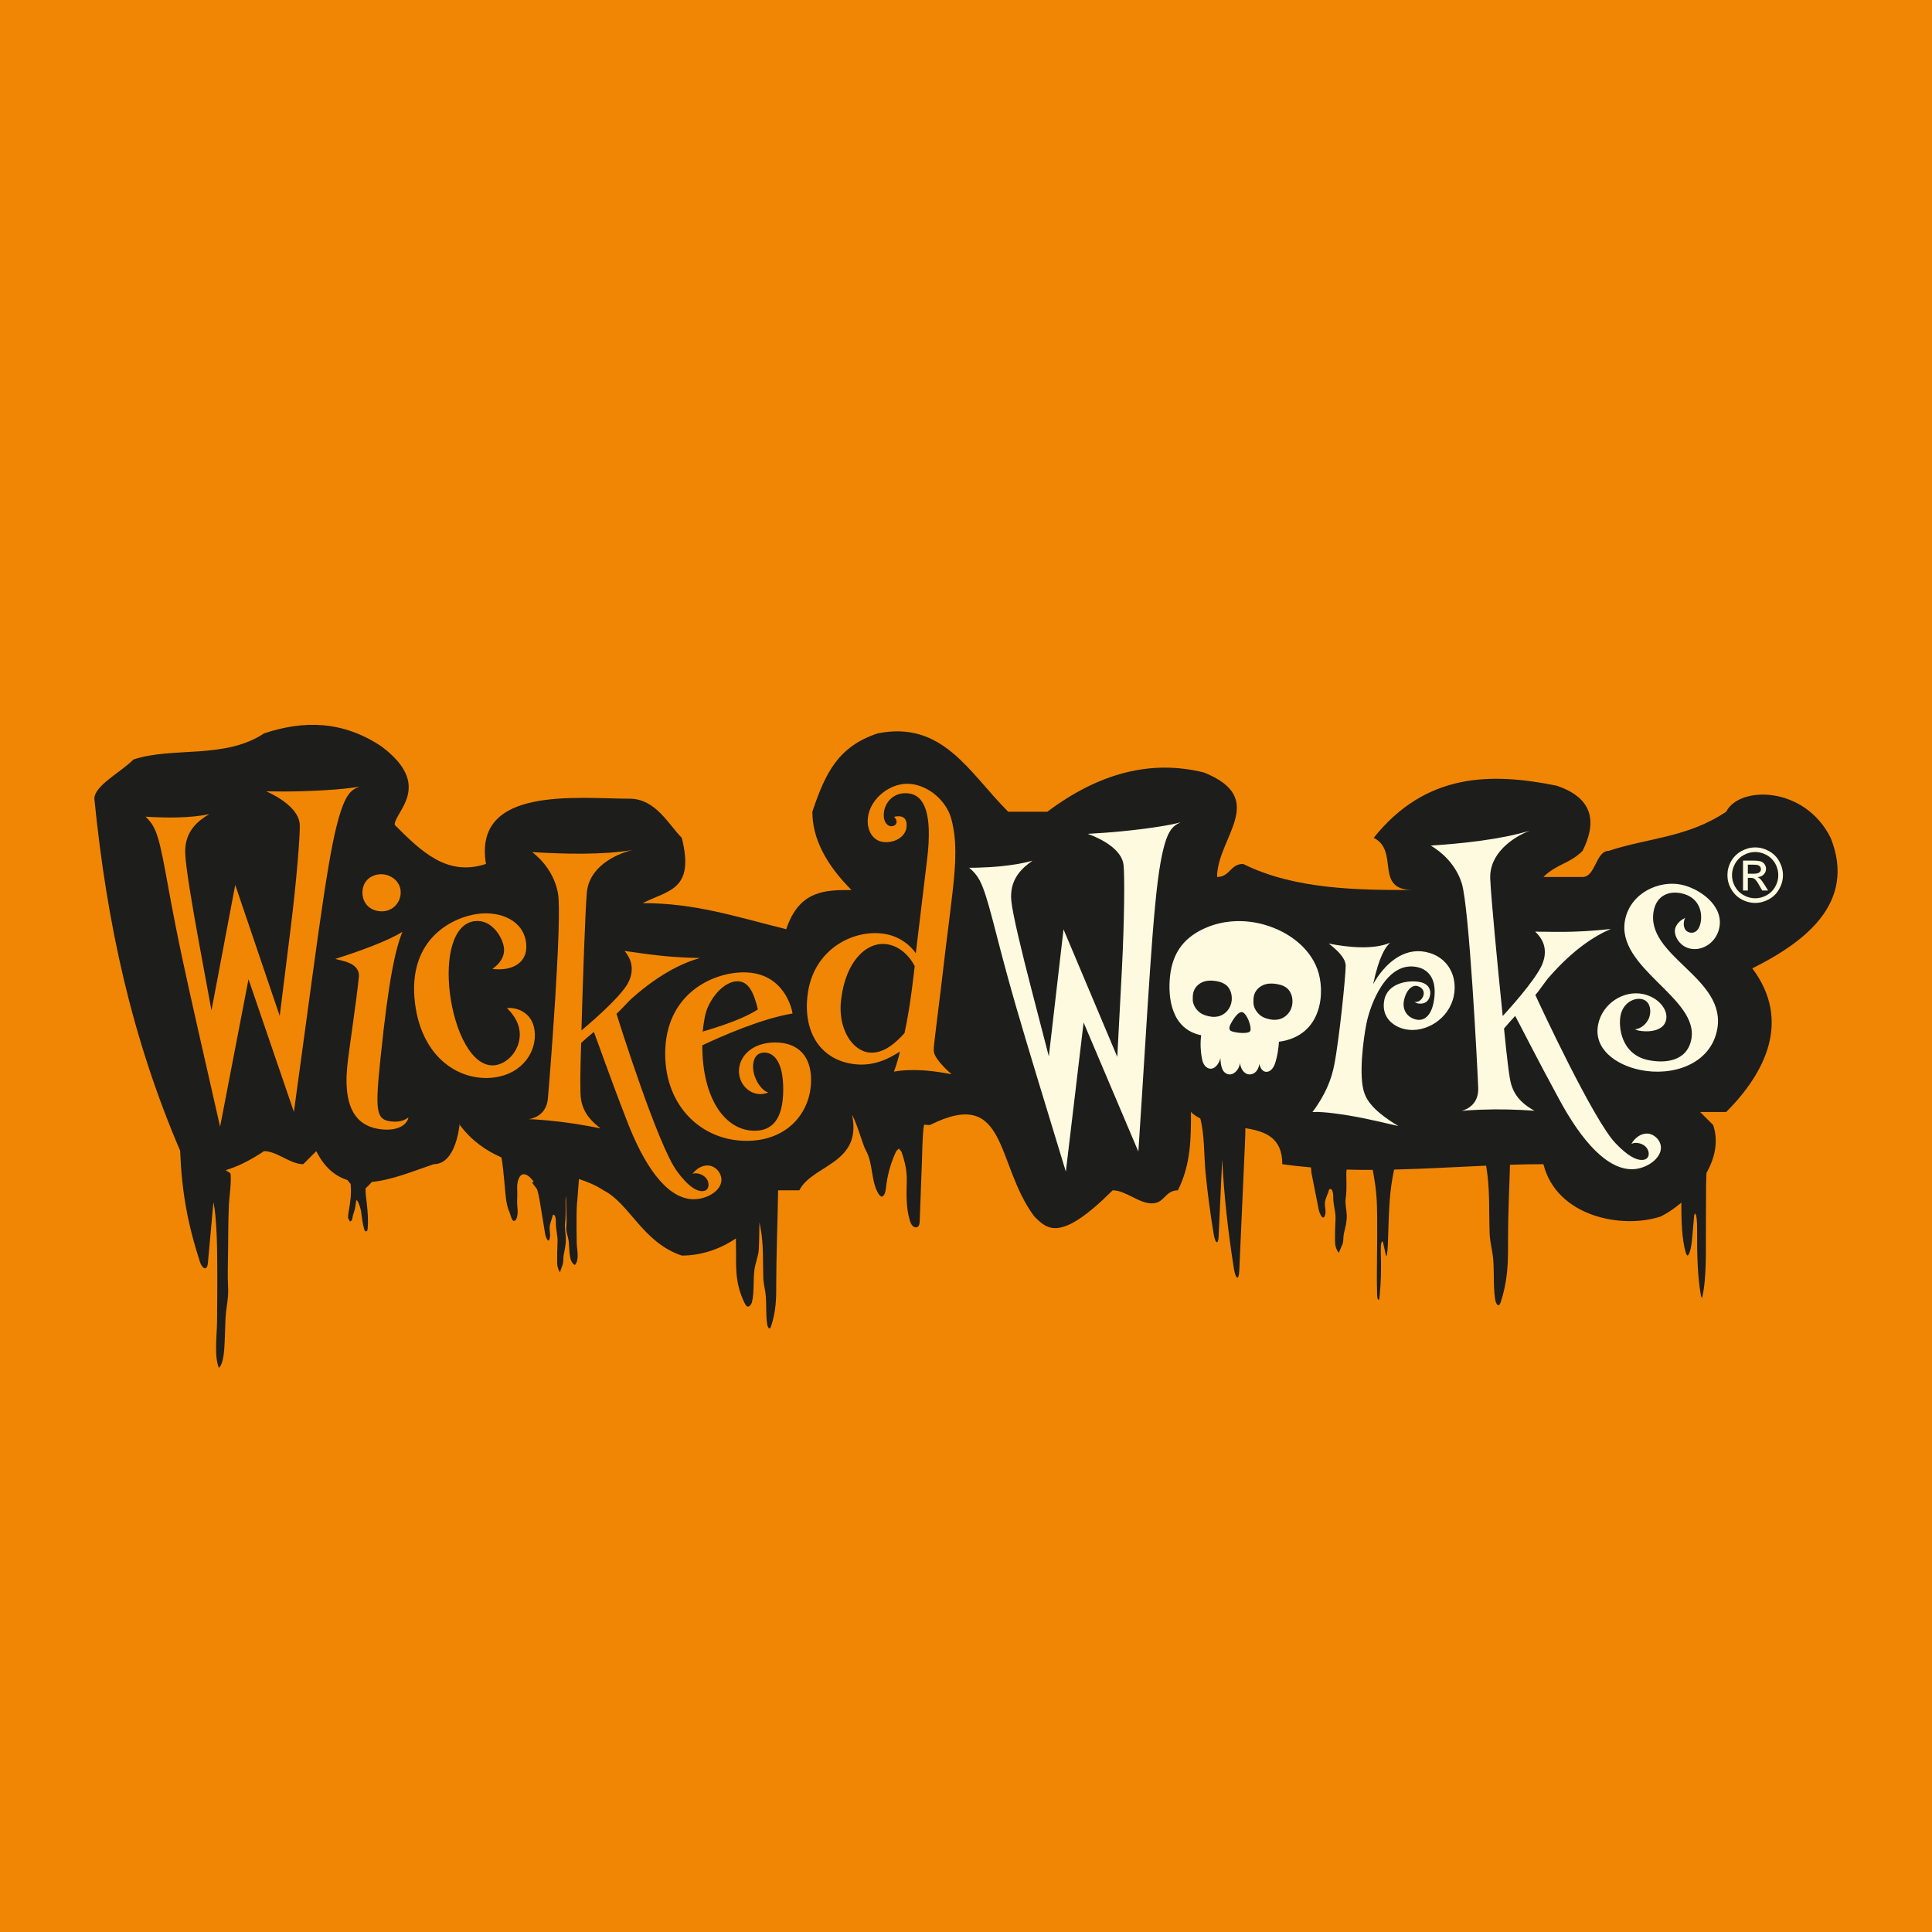 <?xml version="1.0" encoding="UTF-8"?>
<svg xmlns="http://www.w3.org/2000/svg" width="100" height="100" viewBox="0 0 100 100" fill="none">
  <rect width="100" height="100" fill="#F18605"></rect>
  <path d="M94.754 43.366C93.403 40.665 90.024 40.665 89.348 42.015C87.322 43.366 85.293 43.366 83.267 44.041C82.592 44.041 82.592 45.392 81.914 45.392H79.888C80.563 44.717 81.238 44.717 81.914 44.041C82.592 42.691 82.592 41.34 80.563 40.665C77.186 39.986 73.807 39.986 71.103 43.366C72.456 44.041 71.103 46.067 73.131 46.067C70.427 46.067 67.05 46.067 64.346 44.717C63.671 44.717 63.671 45.392 62.995 45.392C62.995 43.366 65.697 41.34 62.32 39.986C59.616 39.311 56.914 39.986 54.21 42.015H52.184C50.155 39.986 48.805 37.285 45.425 37.96C43.399 38.636 42.724 39.986 42.048 42.015C42.048 43.366 42.724 44.717 44.074 46.067C42.724 46.067 41.373 46.067 40.695 48.096C37.993 47.421 35.967 46.746 33.263 46.746C34.614 46.067 35.967 46.067 35.289 43.366C34.614 42.691 33.938 41.34 32.588 41.34C29.884 41.34 24.478 40.665 25.153 44.717C23.127 45.392 21.776 44.041 20.426 42.691C20.426 42.015 22.452 40.665 19.748 38.636C17.721 37.285 15.695 37.285 13.667 37.96C11.641 39.311 8.936 38.636 6.91 39.311C6.235 39.986 4.884 40.665 4.884 41.34C5.533 47.838 6.822 53.713 9.324 59.562C9.406 61.647 9.7 63.303 10.343 65.296C10.407 65.502 10.566 65.746 10.689 65.605C10.742 65.546 10.754 65.44 10.763 65.344C10.857 64.304 10.954 63.265 11.047 62.222C11.139 62.657 11.171 63.138 11.203 63.682C11.235 64.263 11.241 64.865 11.244 65.461C11.253 66.439 11.241 67.416 11.235 68.394C11.229 69.096 11.074 70.223 11.335 70.808C11.511 70.62 11.576 70.221 11.605 69.856C11.646 69.34 11.646 68.817 11.67 68.294L11.676 68.192C11.711 67.631 11.84 67.181 11.805 66.612C11.77 65.992 11.802 65.355 11.805 64.733C11.811 63.928 11.814 63.124 11.849 62.325C11.858 62.064 11.999 61.083 11.925 60.728L11.682 60.566C12.251 60.402 12.912 60.088 13.667 59.583C14.342 59.583 15.017 60.258 15.695 60.258L16.371 59.583C16.794 60.431 17.352 60.88 17.98 61.077C18.036 61.142 18.091 61.209 18.147 61.277C18.197 61.752 18.139 62.211 18.05 62.689C18.03 62.804 18.015 62.918 18.015 63.041L18.115 63.229L18.215 63.162L18.241 63.041C18.265 62.871 18.338 62.718 18.373 62.554L18.441 62.131C18.532 62.07 18.679 62.619 18.688 62.683C18.729 63.015 18.767 63.323 18.855 63.646L18.925 63.746L19.008 63.702L19.031 63.602C19.066 63.159 19.034 62.721 18.984 62.275C18.955 62.02 18.905 61.755 18.928 61.497C19.037 61.415 19.143 61.297 19.245 61.177C20.32 61.074 21.465 60.587 22.452 60.258C23.802 60.258 23.802 57.557 23.802 58.232C24.419 59.054 25.162 59.559 25.952 59.908C26.075 60.475 26.146 61.893 26.216 62.211C26.257 62.401 26.281 62.551 26.363 62.718C26.416 62.83 26.477 63.188 26.598 63.197L26.665 63.174C26.733 63.121 26.756 63.018 26.774 62.927C26.818 62.713 26.78 62.569 26.771 62.363C26.759 62.155 26.78 61.94 26.774 61.732C26.768 61.538 26.756 61.336 26.803 61.151C26.965 60.511 27.376 60.816 27.628 61.168L27.537 61.209L27.793 61.544C27.855 61.738 27.899 61.929 27.931 62.128C28.025 62.707 28.122 63.285 28.216 63.864C28.23 63.961 28.368 64.407 28.451 64.107C28.503 63.919 28.439 63.72 28.448 63.529C28.456 63.332 28.565 63.118 28.603 62.921L28.644 62.865L28.715 62.915C28.771 63.036 28.771 63.168 28.771 63.297C28.768 63.626 28.873 63.966 28.859 64.295C28.841 64.624 28.835 64.956 28.838 65.285L28.844 65.452C28.859 65.593 28.906 65.731 28.982 65.854L29.135 65.417C29.167 65.261 29.149 65.1 29.179 64.941C29.238 64.656 29.296 64.386 29.287 64.093C29.279 63.825 29.217 63.561 29.249 63.297L29.264 63.171C29.29 62.836 29.27 62.489 29.27 62.155C29.27 62.102 29.285 61.987 29.293 61.861C29.302 62.108 29.308 62.352 29.311 62.598C29.314 62.895 29.346 63.197 29.311 63.488C29.282 63.758 29.399 63.972 29.434 64.237L29.44 64.286C29.461 64.533 29.464 64.783 29.502 65.026C29.531 65.2 29.59 65.388 29.757 65.476C30.004 65.2 29.857 64.665 29.851 64.333C29.845 63.87 29.834 63.408 29.842 62.945C29.845 62.66 29.851 62.375 29.884 62.099C29.904 61.917 29.925 61.482 29.966 61.027C30.427 61.174 30.855 61.356 31.237 61.611C32.588 62.287 33.263 64.313 35.289 64.988C36.276 64.988 37.259 64.665 38.09 64.101C38.096 64.457 38.099 64.765 38.099 64.95C38.096 65.382 38.093 65.816 38.161 66.242C38.228 66.685 38.369 67.117 38.575 67.513L38.654 67.613C38.772 67.681 38.892 67.519 38.924 67.387C39.047 66.862 38.98 66.312 39.045 65.757C39.086 65.385 39.256 65.032 39.276 64.653C39.303 64.175 39.294 63.717 39.309 63.262C39.329 63.364 39.347 63.467 39.367 63.567C39.532 64.448 39.476 65.249 39.508 66.142C39.52 66.474 39.617 66.782 39.641 67.111C39.676 67.599 39.638 68.083 39.708 68.544C39.726 68.661 39.793 68.802 39.864 68.744L39.908 68.656C40.025 68.306 40.105 67.927 40.143 67.537C40.181 67.161 40.181 66.779 40.178 66.4C40.175 65.264 40.254 62.983 40.275 61.611H41.373C42.037 60.284 44.644 60.252 44.101 57.695C44.389 58.223 44.65 59.248 44.82 59.55C45.202 60.22 45.073 61.195 45.495 61.829L45.592 61.926C45.742 61.987 45.83 61.729 45.851 61.538C45.918 60.854 46.103 60.188 46.385 59.589L46.526 59.448L46.664 59.618C46.846 60.158 46.952 60.61 46.934 61.18C46.914 61.841 46.899 62.507 47.084 63.141C47.119 63.262 47.166 63.388 47.251 63.464C47.337 63.544 47.469 63.555 47.542 63.461C47.592 63.391 47.601 63.288 47.604 63.197C47.642 62.184 47.68 61.171 47.718 60.158C47.727 59.947 47.739 58.716 47.827 58.214C47.927 58.22 48.029 58.232 48.129 58.232C52.184 56.203 51.509 60.258 53.535 62.962C54.21 63.638 54.886 64.313 57.59 61.611C58.265 61.611 58.941 62.287 59.616 62.287C60.291 62.287 60.291 61.611 60.967 61.611C61.645 60.258 61.645 58.907 61.645 57.557C61.786 57.698 61.95 57.803 62.129 57.894C62.358 58.81 62.311 59.773 62.399 60.698C62.502 61.758 62.646 62.815 62.819 63.872C62.86 64.122 62.957 64.418 63.034 64.248C63.066 64.175 63.075 64.046 63.078 63.928C63.139 62.622 63.198 61.315 63.26 60.008C63.36 61.911 63.55 63.658 63.865 65.655C63.909 65.934 64.014 66.268 64.097 66.075C64.132 65.992 64.141 65.849 64.147 65.719C64.232 63.784 64.32 61.852 64.405 59.917C64.425 59.415 64.461 58.875 64.461 58.394C65.497 58.558 66.372 58.884 66.372 60.258C66.877 60.331 67.368 60.381 67.855 60.425C67.867 60.56 67.876 60.669 67.881 60.71C68.011 61.353 68.137 61.993 68.263 62.636C68.284 62.745 68.472 63.241 68.58 62.906C68.651 62.698 68.566 62.478 68.577 62.266C68.589 62.046 68.733 61.811 68.786 61.591L68.842 61.529L68.936 61.582C69.009 61.717 69.009 61.864 69.009 62.005C69.009 62.375 69.15 62.754 69.126 63.118C69.106 63.482 69.097 63.849 69.1 64.216L69.109 64.401C69.126 64.556 69.191 64.709 69.294 64.847L69.502 64.363C69.546 64.187 69.52 64.007 69.561 63.834C69.64 63.517 69.719 63.218 69.708 62.889C69.693 62.595 69.611 62.301 69.655 62.008L69.672 61.867C69.711 61.494 69.684 61.112 69.684 60.739C69.684 60.698 69.69 60.625 69.702 60.537C70.154 60.552 70.603 60.554 71.05 60.552C71.07 60.654 71.094 60.757 71.108 60.857C71.164 61.18 71.211 61.512 71.24 61.861C71.273 62.252 71.279 62.657 71.282 63.056C71.299 64.374 71.243 65.696 71.279 67.011L71.296 67.205L71.358 67.296C71.387 67.278 71.402 67.181 71.408 67.096C71.481 66.359 71.493 65.74 71.475 65C71.469 64.803 71.446 64.263 71.552 64.254C71.608 64.251 71.693 64.921 71.763 65.038L71.793 64.906C71.816 64.762 71.825 64.598 71.834 64.439C71.866 63.679 71.875 62.906 71.93 62.155C71.972 61.565 72.051 61.051 72.157 60.537C73.736 60.499 75.307 60.405 76.922 60.334C77.128 61.532 77.06 62.633 77.104 63.855C77.122 64.325 77.26 64.762 77.292 65.229C77.342 65.919 77.289 66.606 77.389 67.261C77.415 67.425 77.512 67.628 77.606 67.54L77.671 67.419C77.835 66.923 77.95 66.386 78.006 65.834C78.058 65.302 78.058 64.759 78.055 64.222C78.053 62.909 78.117 61.6 78.158 60.287C78.728 60.27 79.303 60.258 79.888 60.258C80.563 62.962 83.943 63.638 85.969 62.962C86.297 62.798 86.668 62.551 87.026 62.249C87.026 63.168 87.046 64.101 87.252 64.83C87.275 64.912 87.316 65.003 87.363 64.982L87.419 64.906C87.534 64.65 87.569 64.304 87.595 63.975C87.628 63.623 87.657 63.27 87.689 62.915L87.728 62.798L87.792 62.901C87.842 63.153 87.842 63.432 87.842 63.702C87.842 64.868 87.848 65.96 88.042 67.082L88.097 67.193C88.353 66.113 88.285 64.633 88.297 63.438C88.303 62.727 88.306 62.017 88.306 61.306C88.306 61.195 88.318 60.968 88.326 60.713C88.755 59.953 88.961 59.092 88.673 58.232L87.998 57.557H89.348C91.374 55.528 92.728 52.826 90.699 50.122C93.403 48.772 96.105 46.746 94.754 43.366Z" fill="#1D1D1B"></path>
  <path d="M46.818 53.471C46.41 53.929 45.746 54.566 44.98 54.478C44.09 54.372 43.362 53.218 43.532 51.768C43.77 49.715 44.868 48.752 45.863 48.867C46.545 48.946 47.073 49.472 47.346 50.006C47.102 52.12 46.962 52.775 46.818 53.471ZM48.841 49.991C48.973 48.832 49.129 47.692 49.299 46.221C49.484 44.627 49.537 43.438 49.225 42.331C48.952 41.435 48.092 40.687 47.161 40.578C46.125 40.458 45.038 41.318 44.924 42.313C44.847 42.956 45.162 43.517 45.719 43.582C46.28 43.646 46.862 43.335 46.92 42.818C46.973 42.384 46.753 42.272 46.589 42.255C46.486 42.243 46.38 42.252 46.272 42.281C46.386 42.378 46.415 42.486 46.404 42.569C46.389 42.692 46.254 42.783 46.09 42.763C45.943 42.745 45.693 42.548 45.752 42.052C45.816 41.491 46.295 40.98 47.02 41.065C47.869 41.165 48.259 42.155 47.995 44.413C47.854 45.634 47.693 46.855 47.402 49.34C47.17 48.999 46.606 48.429 45.652 48.318C44.078 48.136 42.067 49.184 41.797 51.524C41.565 53.512 42.54 54.886 44.237 55.083C45.314 55.209 46.128 54.716 46.58 54.431C46.498 54.78 46.424 55.045 46.272 55.467C46.894 55.35 47.669 55.376 48.248 55.444C48.6 55.485 48.929 55.544 49.258 55.602C48.914 55.312 48.312 54.716 48.333 54.361C48.327 54.234 48.353 54.008 48.392 53.676C48.477 52.931 48.641 51.709 48.841 49.991ZM36.661 52.082C36.996 51.351 37.621 50.79 38.165 50.79C38.749 50.79 39.019 51.374 39.227 52.249C38.77 52.54 38.059 52.895 36.37 53.395C36.432 52.875 36.494 52.417 36.661 52.082ZM40.123 53.958C38.893 53.958 38.247 54.71 38.247 55.441C38.247 56.108 38.77 56.63 39.351 56.63C39.477 56.63 39.624 56.607 39.771 56.545C39.456 56.483 38.978 55.858 38.978 55.212C38.978 54.792 39.166 54.481 39.562 54.481C40.082 54.481 40.54 55.001 40.54 56.378C40.54 57.922 39.979 58.527 39.06 58.527C37.539 58.527 36.35 56.88 36.35 54.105C37.413 53.606 39.415 52.728 41.022 52.458C41.001 52.27 40.605 50.329 38.496 50.329C36.89 50.329 34.43 51.436 34.43 54.542C34.43 57.276 36.329 59.05 38.643 59.05C40.792 59.05 41.982 57.546 41.982 55.899C41.982 54.71 41.353 53.958 40.123 53.958ZM36.679 60.327C36.368 60.297 36.056 60.48 35.845 60.755C35.91 60.738 35.974 60.723 36.056 60.732C36.368 60.758 36.702 60.999 36.67 61.372C36.652 61.56 36.517 61.672 36.288 61.651C35.977 61.625 35.563 61.337 35.04 60.62C34.066 59.32 32.04 52.898 31.91 52.47C32.16 52.261 32.512 51.832 32.762 51.624C34.148 50.405 35.328 49.842 36.23 49.586C35.625 49.575 35.061 49.545 34.562 49.501C34.148 49.463 33.792 49.434 32.327 49.219C32.553 49.489 32.733 49.842 32.694 50.256C32.68 50.423 32.642 50.608 32.542 50.808C32.277 51.413 30.98 52.596 30.096 53.333C30.172 50.596 30.293 47.132 30.375 46.198C30.489 44.909 31.784 44.228 32.727 43.999C31.176 44.257 29.191 44.207 27.547 44.104C28.035 44.48 28.704 45.211 28.883 46.254C29.103 47.548 28.46 55.743 28.36 56.844C28.29 57.655 27.703 57.875 27.365 57.928C27.656 57.934 27.991 57.963 28.343 57.993C29.277 58.078 30.146 58.216 31.091 58.407C30.677 58.095 30.193 57.655 30.072 56.892C30.019 56.571 30.031 55.485 30.081 53.982C30.263 53.809 30.489 53.62 30.739 53.412C30.877 53.758 31.593 55.811 32.43 57.96C33.329 60.321 34.462 61.951 35.769 62.068C36.435 62.127 37.287 61.721 37.34 61.117C37.372 60.764 37.072 60.362 36.679 60.327ZM27.671 53.344C27.547 52.352 26.675 52.123 26.243 52.179C26.578 52.514 26.837 52.901 26.892 53.356C27.004 54.249 26.326 55.047 25.621 55.136C24.423 55.282 23.53 53.356 23.287 51.41C23.058 49.569 23.43 47.819 24.567 47.678C25.459 47.566 26.017 48.526 26.082 49.046C26.135 49.46 25.929 49.842 25.486 50.15C25.721 50.182 25.95 50.176 26.117 50.153C26.654 50.088 27.348 49.748 27.23 48.796C27.083 47.616 25.87 47.158 24.752 47.299C23.51 47.452 21.058 48.535 21.481 51.929C21.839 54.807 23.836 55.987 25.553 55.773C27.086 55.582 27.8 54.381 27.671 53.344ZM20.259 58.045C19.449 57.963 19.414 57.499 19.696 54.76C20.116 50.673 20.465 49.137 20.829 48.23C20.089 48.7 18.565 49.254 17.352 49.633C17.614 49.724 18.653 49.809 18.574 50.576C18.433 51.947 18.069 54.278 17.978 55.15C17.728 57.576 18.615 58.339 19.757 58.456C20.712 58.553 21.09 58.133 21.14 57.843C20.914 57.99 20.694 58.092 20.259 58.045ZM19.64 47.164C20.262 47.228 20.685 46.788 20.735 46.292C20.797 45.69 20.312 45.305 19.837 45.255C19.399 45.211 18.829 45.446 18.765 46.089C18.712 46.606 19.017 47.099 19.64 47.164ZM18.615 40.71C18.054 40.828 16.806 40.924 15.491 40.957C14.907 40.974 14.322 40.968 13.782 40.96C14.457 41.256 15.497 41.896 15.517 42.71C15.532 43.315 15.341 45.658 15.047 48.021L14.478 52.584L12.176 45.801L10.946 52.299L10.291 48.749C9.95 46.879 9.604 44.844 9.586 44.137C9.557 43.009 10.273 42.469 10.828 42.143C10.37 42.237 9.789 42.296 9.184 42.31C8.329 42.331 7.493 42.269 7.534 42.269C8.112 42.839 8.227 43.232 8.738 46.077C9.225 48.735 9.627 50.52 10.238 53.236L11.392 58.319L12.863 50.684L15.212 57.552C16.248 50.077 16.868 44.906 17.435 42.701C17.852 41.086 18.16 40.889 18.615 40.71Z" fill="#F18605"></path>
  <path d="M87.023 45.79C85.881 45.552 84.404 46.207 84.117 47.596C83.597 50.109 87.987 51.654 87.537 53.818C87.302 54.963 86.137 55.042 85.317 54.871C83.908 54.581 83.758 53.145 83.882 52.552C84.017 51.897 84.583 51.633 84.971 51.712C85.379 51.797 85.461 52.217 85.4 52.526C85.312 52.954 84.948 53.263 84.604 53.277C84.686 53.292 84.683 53.312 84.824 53.345C85.232 53.427 86.107 53.418 86.24 52.784C86.354 52.232 85.802 51.606 85.044 51.451C84.023 51.239 82.939 51.953 82.722 53.016C82.458 54.281 83.626 55.118 84.895 55.38C86.548 55.723 88.506 55.106 88.873 53.327C89.437 50.611 85.106 49.504 85.602 47.114C85.749 46.401 86.325 46.092 87.018 46.236C87.957 46.43 88.133 47.231 88.022 47.763C87.951 48.112 87.757 48.327 87.47 48.268C87.164 48.203 87.12 47.898 87.167 47.672C87.182 47.61 87.191 47.569 87.223 47.513C86.918 47.643 86.736 47.904 86.701 48.086C86.63 48.415 86.918 48.984 87.49 49.102C88.125 49.234 88.835 48.785 88.991 48.027C89.234 46.844 87.925 45.975 87.023 45.79ZM85.212 58.674C84.898 58.686 84.616 58.906 84.44 59.205C84.501 59.182 84.563 59.158 84.645 59.156C84.959 59.144 85.32 59.337 85.338 59.713C85.344 59.898 85.224 60.031 84.995 60.039C84.683 60.051 84.234 59.819 83.623 59.176C82.49 58.013 79.651 51.909 79.469 51.498C79.689 51.26 79.982 50.79 80.203 50.55C81.418 49.164 82.516 48.45 83.377 48.083C82.775 48.148 82.214 48.192 81.712 48.212C81.295 48.23 80.942 48.245 79.46 48.221C79.718 48.462 79.941 48.788 79.959 49.205C79.965 49.369 79.953 49.56 79.877 49.771C79.695 50.406 78.558 51.745 77.78 52.59C77.501 49.868 77.172 46.415 77.134 45.479C77.081 44.187 78.276 43.344 79.181 42.995C77.677 43.453 75.701 43.658 74.057 43.767C74.591 44.081 75.349 44.718 75.663 45.728C76.048 46.985 76.468 55.192 76.512 56.296C76.547 57.109 75.995 57.403 75.663 57.499C75.957 57.467 76.289 57.453 76.644 57.438C77.581 57.4 78.458 57.426 79.421 57.491C78.972 57.238 78.435 56.865 78.218 56.122C78.121 55.811 77.995 54.733 77.848 53.236C78.006 53.042 78.206 52.825 78.426 52.584C78.608 52.913 79.586 54.854 80.69 56.877C81.888 59.103 83.221 60.571 84.534 60.518C85.203 60.491 85.996 59.978 85.969 59.373C85.955 59.02 85.605 58.656 85.212 58.674ZM73.793 49.272C72.627 49.037 71.667 49.889 71.074 50.937C71.385 49.489 71.717 49.005 71.952 48.797C71.068 49.172 69.735 49.031 68.775 48.838C69.142 49.123 69.632 49.542 69.653 49.971C69.659 50.461 69.312 53.882 69.051 55.168C68.919 55.823 68.628 56.636 67.932 57.561C68.472 57.52 69.588 57.681 70.569 57.878C71.141 57.996 71.773 58.142 72.38 58.286C71.755 57.905 70.892 57.326 70.633 56.616C70.299 55.741 70.572 53.753 70.727 52.975C70.93 51.974 71.764 49.736 73.338 50.053C74.031 50.194 74.418 50.805 74.198 51.909C74.075 52.52 73.752 52.86 73.32 52.775C72.809 52.672 72.577 52.241 72.668 51.791C72.783 51.219 73.106 50.987 73.332 51.031C73.576 51.081 73.731 51.26 73.687 51.486C73.64 51.709 73.432 51.903 73.208 51.859C73.264 51.891 73.323 51.924 73.385 51.935C73.567 51.974 73.931 51.962 74.022 51.51C74.072 51.266 73.969 50.925 73.499 50.831C72.927 50.717 71.834 50.858 71.652 51.756C71.476 52.637 72.099 53.145 72.75 53.277C73.775 53.483 75.005 52.752 75.249 51.545C75.452 50.544 74.958 49.507 73.793 49.272ZM61.105 42.563C60.553 42.721 59.314 42.907 58.008 43.033C57.426 43.092 56.842 43.127 56.301 43.159C56.997 43.406 58.078 43.969 58.157 44.78C58.216 45.382 58.195 47.731 58.072 50.112L57.831 54.704L55.048 48.104L54.287 54.675L53.38 51.178C52.904 49.34 52.414 47.334 52.346 46.63C52.235 45.508 52.91 44.918 53.442 44.551C52.992 44.677 52.417 44.777 51.812 44.836C50.963 44.921 50.124 44.918 50.165 44.915C50.781 45.441 50.925 45.825 51.642 48.626C52.317 51.242 52.846 52.992 53.65 55.658L55.168 60.644L56.087 52.925L58.921 59.605C59.42 52.076 59.663 46.873 60.072 44.633C60.371 42.992 60.665 42.774 61.105 42.563ZM91.886 45.893C91.783 46.084 91.633 46.23 91.445 46.336C91.255 46.442 91.052 46.495 90.849 46.495C90.641 46.495 90.441 46.442 90.253 46.336C90.062 46.23 89.913 46.084 89.807 45.893C89.701 45.702 89.648 45.505 89.648 45.3C89.648 45.088 89.701 44.889 89.81 44.698C89.916 44.507 90.068 44.357 90.259 44.254C90.45 44.151 90.647 44.099 90.849 44.099C91.049 44.099 91.246 44.151 91.437 44.254C91.627 44.357 91.777 44.507 91.886 44.698C91.992 44.889 92.044 45.088 92.044 45.3C92.044 45.505 91.992 45.702 91.886 45.893ZM92.091 44.577C91.962 44.348 91.786 44.172 91.554 44.049C91.325 43.922 91.09 43.861 90.849 43.861C90.606 43.861 90.371 43.922 90.142 44.049C89.913 44.172 89.734 44.348 89.602 44.577C89.472 44.809 89.411 45.047 89.411 45.3C89.411 45.546 89.472 45.787 89.602 46.01C89.728 46.239 89.904 46.418 90.133 46.544C90.359 46.671 90.6 46.735 90.849 46.735C91.096 46.735 91.334 46.671 91.563 46.544C91.792 46.418 91.968 46.239 92.094 46.01C92.221 45.787 92.285 45.546 92.285 45.3C92.285 45.047 92.221 44.809 92.091 44.577ZM90.77 45.223H90.468V44.756H90.752C90.87 44.756 90.955 44.765 90.999 44.783C91.046 44.8 91.081 44.827 91.108 44.865C91.131 44.9 91.146 44.941 91.146 44.985C91.146 45.059 91.12 45.115 91.064 45.156C91.014 45.2 90.914 45.223 90.77 45.223ZM91.099 45.484C91.064 45.452 91.023 45.423 90.97 45.402C91.102 45.391 91.208 45.346 91.29 45.261C91.369 45.176 91.41 45.079 91.41 44.965C91.41 44.886 91.387 44.809 91.337 44.739C91.29 44.668 91.225 44.618 91.143 44.589C91.061 44.562 90.929 44.545 90.75 44.545H90.218V46.092H90.468V45.438H90.612C90.703 45.438 90.767 45.455 90.814 45.49C90.879 45.537 90.967 45.658 91.073 45.849L91.211 46.092H91.516L91.328 45.79C91.237 45.646 91.161 45.543 91.099 45.484ZM66.822 52.223C66.746 52.405 66.611 52.561 66.443 52.661C66.27 52.763 66.067 52.801 65.868 52.781C65.671 52.763 65.407 52.69 65.248 52.567C65.049 52.414 64.887 52.164 64.878 51.912C64.867 51.633 64.902 51.404 65.072 51.213C65.439 50.802 65.982 50.913 66.161 50.949C66.341 50.981 66.52 51.054 66.652 51.181C66.775 51.304 66.852 51.471 66.884 51.645C66.916 51.839 66.898 52.041 66.822 52.223ZM64.729 53.268V53.298C64.729 53.301 64.729 53.304 64.726 53.307V53.318C64.726 53.318 64.723 53.321 64.723 53.324V53.333C64.72 53.336 64.72 53.339 64.72 53.339C64.72 53.342 64.72 53.345 64.717 53.345V53.351C64.717 53.353 64.714 53.353 64.714 53.356C64.714 53.356 64.714 53.359 64.711 53.362V53.365C64.709 53.367 64.708 53.369 64.708 53.371L64.705 53.374C64.705 53.377 64.702 53.38 64.699 53.383C64.591 53.541 63.733 53.453 63.66 53.315C63.657 53.309 63.654 53.304 63.651 53.298C63.648 53.295 63.645 53.286 63.645 53.28C63.642 53.274 63.642 53.268 63.639 53.265C63.639 53.26 63.636 53.251 63.636 53.245V53.227C63.633 53.221 63.633 53.215 63.633 53.213C63.633 53.207 63.636 53.201 63.636 53.195V53.174C63.639 53.169 63.639 53.166 63.639 53.16V53.157C63.642 53.151 63.642 53.148 63.642 53.142L63.645 53.139V53.133C63.654 53.101 63.669 53.069 63.683 53.036C63.707 52.984 63.748 52.907 63.798 52.828C63.804 52.813 63.812 52.801 63.821 52.79C63.83 52.778 63.839 52.763 63.848 52.749C63.856 52.734 63.865 52.722 63.874 52.711V52.708C63.88 52.702 63.883 52.696 63.889 52.69V52.687C63.895 52.681 63.898 52.675 63.904 52.669C63.906 52.663 63.912 52.658 63.915 52.652C63.918 52.652 63.918 52.649 63.918 52.649C63.921 52.643 63.927 52.637 63.933 52.631C63.936 52.625 63.942 52.62 63.945 52.614C63.947 52.614 63.947 52.611 63.947 52.611C63.956 52.599 63.965 52.587 63.977 52.578C63.977 52.576 63.978 52.575 63.98 52.575C63.983 52.57 63.989 52.564 63.992 52.558C63.997 52.552 64.003 52.549 64.006 52.543C64.009 52.543 64.009 52.54 64.009 52.54C64.015 52.534 64.018 52.531 64.021 52.529L64.024 52.526C64.03 52.52 64.033 52.517 64.038 52.511L64.041 52.508C64.047 52.505 64.05 52.502 64.053 52.496C64.055 52.496 64.056 52.495 64.056 52.493C64.062 52.49 64.065 52.484 64.071 52.481C64.071 52.481 64.074 52.481 64.074 52.478C64.077 52.476 64.083 52.473 64.085 52.47L64.088 52.467C64.094 52.461 64.097 52.458 64.103 52.455C64.106 52.449 64.115 52.446 64.118 52.443C64.124 52.437 64.132 52.434 64.135 52.432C64.141 52.429 64.147 52.426 64.15 52.423H64.156C64.159 52.42 64.162 52.417 64.168 52.414C64.174 52.411 64.18 52.408 64.182 52.408L64.185 52.405C64.191 52.405 64.194 52.402 64.197 52.399H64.2C64.206 52.396 64.212 52.396 64.215 52.396L64.218 52.393C64.224 52.393 64.227 52.393 64.229 52.391C64.235 52.391 64.244 52.388 64.247 52.388H64.265C64.27 52.385 64.273 52.385 64.279 52.388H64.297C64.3 52.388 64.3 52.391 64.303 52.391H64.309C64.312 52.393 64.314 52.393 64.314 52.393C64.317 52.393 64.32 52.396 64.32 52.396C64.323 52.396 64.326 52.396 64.329 52.399C64.329 52.399 64.332 52.399 64.332 52.402C64.335 52.402 64.338 52.405 64.341 52.405C64.344 52.405 64.344 52.408 64.347 52.408C64.35 52.408 64.35 52.411 64.353 52.411L64.359 52.417C64.362 52.417 64.365 52.42 64.367 52.423C64.367 52.423 64.37 52.423 64.37 52.426C64.376 52.429 64.379 52.432 64.385 52.434C64.388 52.437 64.391 52.44 64.397 52.446C64.397 52.446 64.4 52.446 64.4 52.449C64.403 52.452 64.406 52.455 64.409 52.458C64.409 52.458 64.412 52.461 64.414 52.461C64.414 52.464 64.417 52.467 64.42 52.47C64.422 52.472 64.424 52.474 64.426 52.476C64.429 52.478 64.432 52.481 64.432 52.484C64.435 52.484 64.438 52.487 64.438 52.487C64.441 52.49 64.444 52.496 64.447 52.496C64.447 52.499 64.45 52.502 64.45 52.505C64.453 52.508 64.456 52.511 64.458 52.514C64.458 52.517 64.461 52.517 64.461 52.52C64.464 52.523 64.467 52.526 64.47 52.531C64.473 52.531 64.473 52.534 64.476 52.534C64.482 52.546 64.491 52.558 64.499 52.57C64.499 52.572 64.502 52.572 64.502 52.575C64.505 52.581 64.508 52.584 64.511 52.587C64.511 52.59 64.514 52.593 64.514 52.596C64.517 52.599 64.52 52.602 64.523 52.608C64.523 52.611 64.526 52.611 64.526 52.614C64.529 52.62 64.532 52.622 64.535 52.625C64.535 52.628 64.538 52.631 64.538 52.634C64.541 52.64 64.544 52.643 64.544 52.646C64.546 52.649 64.546 52.652 64.549 52.655C64.552 52.658 64.555 52.663 64.555 52.666C64.558 52.669 64.558 52.672 64.561 52.675C64.564 52.681 64.564 52.684 64.567 52.69C64.57 52.69 64.57 52.693 64.57 52.696C64.576 52.702 64.579 52.711 64.582 52.716C64.585 52.725 64.588 52.731 64.591 52.74C64.594 52.74 64.594 52.743 64.596 52.746C64.596 52.752 64.599 52.755 64.602 52.76C64.602 52.763 64.605 52.766 64.605 52.769C64.608 52.775 64.611 52.778 64.611 52.784C64.614 52.787 64.614 52.79 64.617 52.793C64.617 52.796 64.62 52.801 64.62 52.804C64.623 52.807 64.623 52.81 64.626 52.813C64.626 52.819 64.629 52.825 64.632 52.828C64.632 52.831 64.632 52.834 64.635 52.837C64.638 52.843 64.638 52.846 64.641 52.851C64.641 52.854 64.641 52.857 64.643 52.86C64.643 52.866 64.646 52.869 64.649 52.875C64.649 52.878 64.652 52.881 64.652 52.884C64.655 52.89 64.658 52.898 64.658 52.904C64.696 53.01 64.72 53.113 64.729 53.198V53.215C64.729 53.233 64.731 53.251 64.729 53.268ZM63.301 52.508C63.131 52.611 62.926 52.649 62.729 52.628C62.529 52.608 62.268 52.534 62.109 52.414C61.907 52.261 61.748 52.012 61.736 51.759C61.728 51.48 61.763 51.251 61.93 51.06C62.297 50.649 62.841 50.761 63.023 50.796C63.202 50.828 63.378 50.902 63.51 51.028C63.636 51.151 63.713 51.319 63.742 51.492C63.777 51.686 63.757 51.888 63.68 52.07C63.604 52.252 63.472 52.408 63.301 52.508ZM68.184 50.156C67.756 49.005 66.646 48.209 65.466 47.869C64.514 47.593 63.478 47.605 62.553 47.966C61.299 48.459 60.697 49.299 60.562 50.514C60.439 51.636 60.627 53.271 62.171 53.583C62.115 54.026 62.148 54.469 62.212 54.792C62.253 54.992 62.324 55.177 62.503 55.274C62.808 55.438 63.093 55.103 63.169 54.763C63.181 55.192 63.263 55.523 63.566 55.603C63.815 55.667 64.127 55.421 64.182 55.021C64.203 55.268 64.37 55.608 64.673 55.611C64.975 55.614 65.134 55.362 65.189 55.065C65.278 55.603 65.783 55.626 65.985 55.074C66.123 54.695 66.191 54.14 66.197 53.92C68.466 53.621 68.613 51.307 68.184 50.156Z" fill="#FDFAE0"></path>
</svg>
